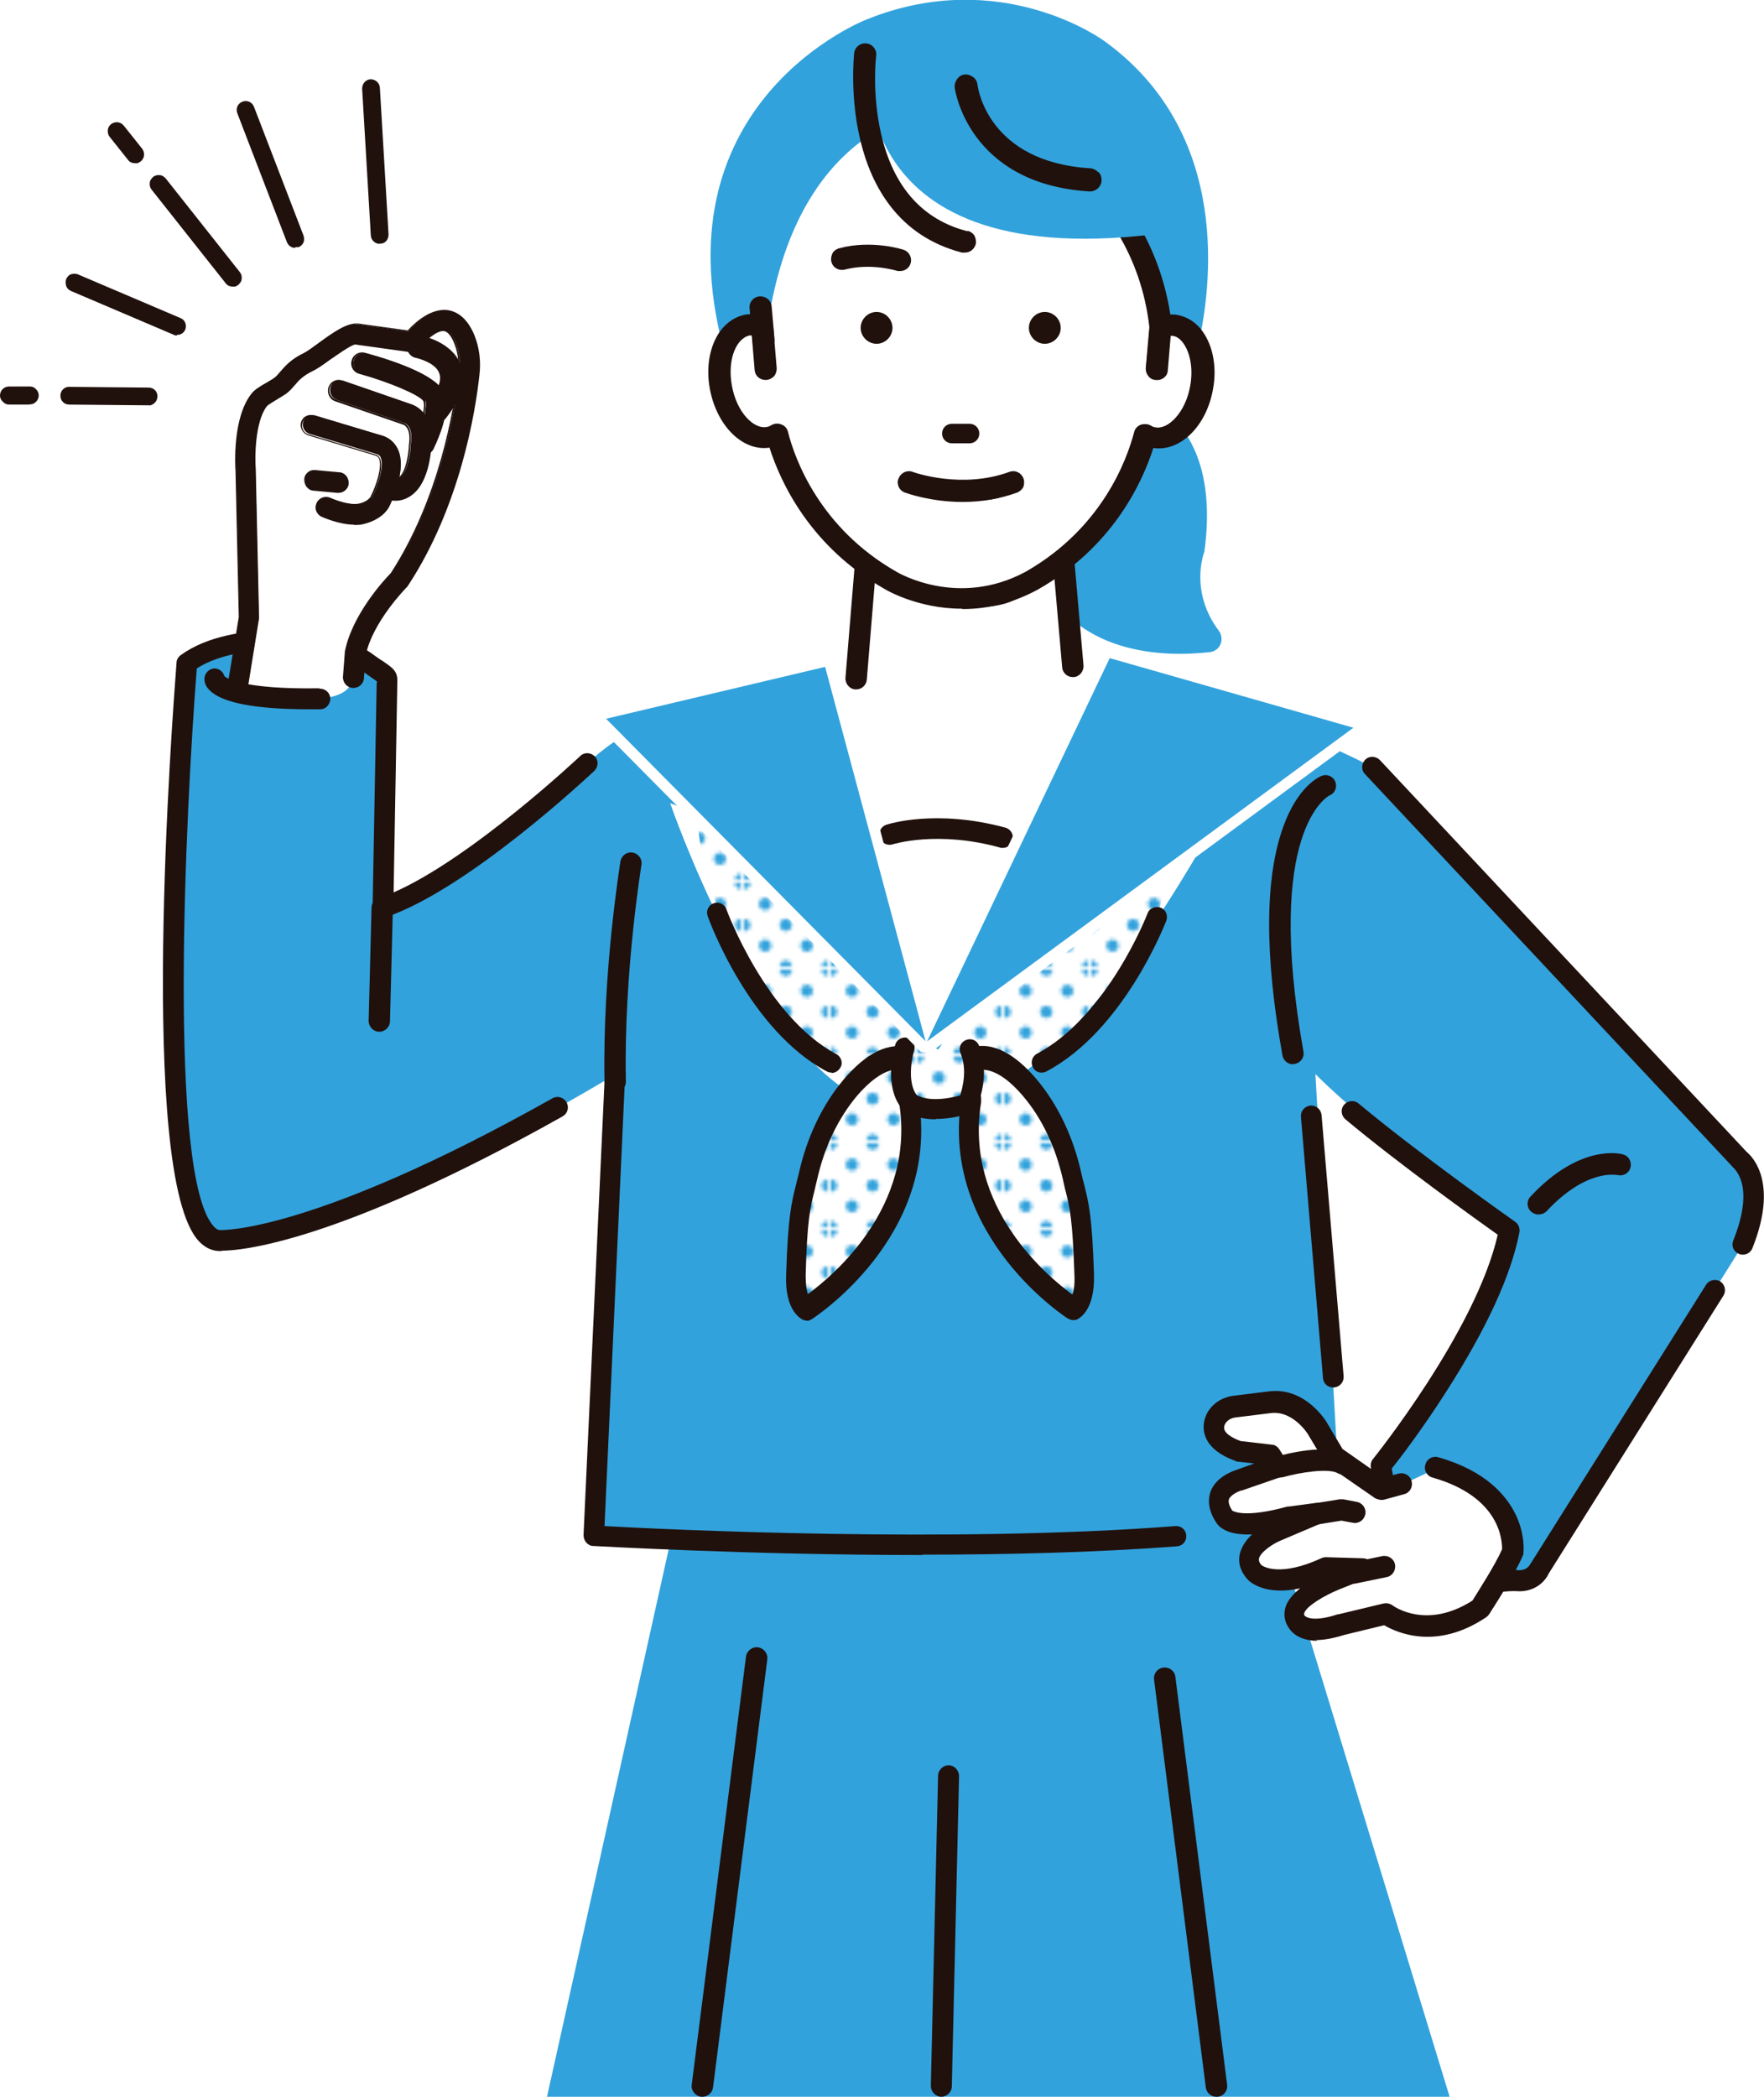 <?xml version="1.0" encoding="UTF-8"?>
<svg id="line" xmlns="http://www.w3.org/2000/svg" version="1.1" xmlns:xlink="http://www.w3.org/1999/xlink" viewBox="0 0 487.6 579.4">
  <!-- Generator: Adobe Illustrator 29.1.0, SVG Export Plug-In . SVG Version: 2.1.0 Build 142)  -->
  <defs>
    <style>
      .st0 {
        fill: #231815;
      }

      .st1 {
        stroke: #fff;
        stroke-miterlimit: 10;
        stroke-width: 3px;
      }

      .st1, .st2 {
        fill: #32a2dc;
      }

      .st3 {
        fill: #fde002;
      }

      .st4 {
        fill: #fff;
      }

      .st5 {
        fill: none;
      }

      .st6 {
        fill: #20110d;
      }

      .st7 {
        fill: url(#_新規パターンスウォッチ_65);
      }
    </style>
    <pattern id="_新規パターンスウォッチ_65" data-name="新規パターンスウォッチ 65" x="0" y="0" width="23.1" height="23.1" patternTransform="translate(-154.3 652)" patternUnits="userSpaceOnUse" viewBox="0 0 23.1 23.1">
      <g>
        <rect class="st5" y="0" width="23.1" height="23.1"/>
        <path class="st2" d="M23.1,24.8c1,0,1.7-.8,1.7-1.7s-.8-1.7-1.7-1.7-1.7.8-1.7,1.7.8,1.7,1.7,1.7Z"/>
        <path class="st2" d="M11.5,24.8c1,0,1.7-.8,1.7-1.7s-.8-1.7-1.7-1.7-1.7.8-1.7,1.7.8,1.7,1.7,1.7Z"/>
        <path class="st2" d="M0,24.8c1,0,1.7-.8,1.7-1.7s-.8-1.7-1.7-1.7-1.7.8-1.7,1.7.8,1.7,1.7,1.7Z"/>
        <path class="st2" d="M23.1,13.3c1,0,1.7-.8,1.7-1.7s-.8-1.7-1.7-1.7-1.7.8-1.7,1.7.8,1.7,1.7,1.7Z"/>
        <path class="st2" d="M11.5,13.3c1,0,1.7-.8,1.7-1.7s-.8-1.7-1.7-1.7-1.7.8-1.7,1.7.8,1.7,1.7,1.7Z"/>
        <path class="st2" d="M0,13.3c1,0,1.7-.8,1.7-1.7s-.8-1.7-1.7-1.7-1.7.8-1.7,1.7.8,1.7,1.7,1.7Z"/>
        <path class="st2" d="M23.1,1.7c1,0,1.7-.8,1.7-1.7s-.8-1.7-1.7-1.7-1.7.8-1.7,1.7.8,1.7,1.7,1.7Z"/>
        <path class="st2" d="M11.5,1.7c1,0,1.7-.8,1.7-1.7s-.8-1.7-1.7-1.7-1.7.8-1.7,1.7.8,1.7,1.7,1.7Z"/>
        <path class="st2" d="M0,1.7c1,0,1.7-.8,1.7-1.7S1-1.7,0-1.7-1.7-1-1.7,0-1,1.7,0,1.7Z"/>
        <path class="st2" d="M-11.5,1.7c1,0,1.7-.8,1.7-1.7s-.8-1.7-1.7-1.7-1.7.8-1.7,1.7.8,1.7,1.7,1.7Z"/>
        <path class="st2" d="M-11.5,0"/>
        <path class="st2" d="M5.8,19c1,0,1.7-.8,1.7-1.7s-.8-1.7-1.7-1.7-1.7.8-1.7,1.7.8,1.7,1.7,1.7Z"/>
        <path class="st2" d="M17.3,19c1,0,1.7-.8,1.7-1.7s-.8-1.7-1.7-1.7-1.7.8-1.7,1.7.8,1.7,1.7,1.7Z"/>
        <circle class="st2" cx="5.8" cy="5.8" r="1.7"/>
        <path class="st2" d="M17.3,7.5c1,0,1.7-.8,1.7-1.7s-.8-1.7-1.7-1.7-1.7.8-1.7,1.7.8,1.7,1.7,1.7Z"/>
        <circle class="st2" cx="-5.8" cy="5.8" r="1.7" transform="translate(-.2 -.2) rotate(-2.2)"/>
        <path class="st2" d="M-5.8,5.8"/>
      </g>
    </pattern>
  </defs>
  <g>
    <polygon class="st4" points="219.7 185 213.6 187.6 224.8 184.9 219.7 185"/>
    <polygon class="st4" points="305.4 184.5 296.5 184.1 228.3 184.9 256 288 305.4 184.5"/>
    <path class="st2" d="M480.9,320.5l-93.7-103.4c-2.3-2.5-10.1-6.5-19.9-10.9l-111.3,81.9-83.8-84.6c-4.3,2.3-10.1,7.6-10.1,7.6,0,0-34,32.1-56.4,39.8l1.1-60.8c.2-3.8,1.1-2.3-6-7.3-8.6-6.2-35.8-9.1-49.2.6,0,0-12.8,159.6,9.1,159.6,0,0,28.7,2,109.4-46.1l-.2,2.2-5.8,125.4s107.8,6.6,177.6-1.3l28.5-11.1-6.6-115.3c17.1,17.1,53.5,43.4,53.5,43.4-5.4,27.9-35.5,65-35.5,65,6.2,41.8,28.2,31,38,31.7,2.4.2,4.7-1.2,5.8-3.4l56.3-89.4c7.2-18-.9-23.4-.9-23.4Z"/>
    <polygon class="st2" points="228.1 184.1 224.8 184.9 228.3 184.9 228.1 184.1"/>
  </g>
  <g>
    <path class="st2" d="M317.1,117.3c.8.5,1.6.8,2.5.9,2,.3,4-.3,5.8-1.5,5.7,6.6,10,17.6,7.5,35.8,0,0-4.3,10.7,4,21.8,1.7,2.3.4,5.6-2.5,5.9-12.4,1.4-38.1,1.2-48-23,21.7-12.7,28.6-32.3,30.6-40Z"/>
    <polygon class="st2" points="337.6 372.8 191.4 398.6 151.2 579.4 400.7 579.4 337.6 372.8"/>
    <path class="st6" d="M336.2,579.4c-1.5,0-2.7-1.1-2.9-2.6l-14.3-112.7c-.2-1.6.9-3.1,2.6-3.3,1.6-.2,3.1.9,3.3,2.6l14.3,112.7c.2,1.6-.9,3.1-2.6,3.3-.1,0-.3,0-.4,0Z"/>
    <path class="st6" d="M194.2,579.4c-.1,0-.2,0-.4,0-1.6-.2-2.8-1.7-2.6-3.3l15-118.3c.2-1.6,1.7-2.8,3.3-2.6,1.6.2,2.8,1.7,2.6,3.3l-15,118.3c-.2,1.5-1.5,2.6-2.9,2.6Z"/>
    <path class="st6" d="M260.2,579.4h0c-1.6,0-2.9-1.4-2.9-3l2-85.7c0-1.6,1.4-2.9,2.9-2.9h0c1.6,0,2.9,1.4,2.9,3l-2,85.7c0,1.6-1.4,2.9-2.9,2.9Z"/>
    <path class="st6" d="M255,429.7c-48.3,0-90.4-2.5-91-2.5-1.5,0-2.7-1.4-2.7-3l5.8-125.4.2-2.2c.1-1.6,1.5-2.7,3-2.6,1.6.1,2.7,1.5,2.6,3l-.2,2.2-5.6,122.5c15.9.9,96.4,4.8,157.8,0,1.6-.1,2.9,1,3,2.6.1,1.6-1,2.9-2.6,3-22.3,1.7-47.1,2.3-70.4,2.3Z"/>
    <path class="st6" d="M61.3,345.7c-.3,0-.5,0-.6,0-1.5,0-3.7-.5-5.8-2.8-16.9-18.3-7.2-145.4-6.1-159.8,0-.8.5-1.6,1.2-2.1,14.2-10.3,42.8-7.6,52.5-.6,1.3.9,2.3,1.7,3.2,2.2,3.2,2.2,4.4,3,4.1,6.5,0,.3,0,.6,0,1l-1,56.5c21.5-9.4,51.3-37.4,51.6-37.7,1.1-1.1,2.9-1,4,.1,1.1,1.1,1,2.9-.1,4-1.4,1.3-34.7,32.6-57.5,40.4-.9.3-1.8.2-2.6-.4-.7-.5-1.2-1.4-1.2-2.3l1.1-60.8s0,0,0-.1c0-.5,0-.9.1-1.3,0,0,0-.1,0-.2-.4-.3-1-.7-1.7-1.2-.8-.6-1.9-1.3-3.2-2.3-7.2-5.2-32-8.3-44.9-.1-3.1,39.5-8.1,140.4,4.7,154.2.8.9,1.4,1,1.7,1s.1,0,.2,0c.2,0,25.3.9,91.7-36.4,1.4-.8,3.1-.3,3.9,1.1.8,1.4.3,3.1-1.1,3.9-62.9,35.3-89.4,37.1-94.1,37.1Z"/>
    <path class="st6" d="M481.8,346.7c-.4,0-.7,0-1.1-.2-1.5-.6-2.2-2.2-1.6-3.7,3.3-8.2,3.1-13.3,2.3-16.1-.8-2.8-2.2-3.9-2.2-4-.2-.1-.3-.2-.4-.4l-101.5-108.4c-1.1-1.1-1-2.9.1-4,1.1-1.1,2.9-1,4,.1l101.4,108.3c1.7,1.4,8.8,8.6,1.6,26.6-.4,1.1-1.5,1.8-2.6,1.8Z"/>
    <path class="st6" d="M407.2,440.3c-10.7,0-23.8-4.5-28.3-34.9-.1-.8.1-1.6.6-2.2.3-.4,28.4-35.3,34.5-62-5.9-4.2-27.4-19.6-42.1-31.9-1.2-1-1.4-2.8-.4-4,1-1.2,2.8-1.4,4-.4,16.9,14.1,43,32.5,43.3,32.7.9.6,1.4,1.8,1.2,2.9-2.3,11.9-9.1,26.7-20.2,44-6.7,10.5-12.9,18.6-15.1,21.3,4.9,30.9,18.2,29.5,28.9,28.4,2.3-.2,4.5-.5,6.4-.3,1.3,0,2.4-.6,3-1.7,0-.1.1-.2.2-.3l48.4-76.9c.8-1.3,2.6-1.7,3.9-.9,1.3.8,1.7,2.6.9,3.9l-48.3,76.8c-1.5,3.2-4.9,5.1-8.5,4.9-1.4-.1-3.3,0-5.4.3-2.1.2-4.5.5-6.9.5Z"/>
    <path class="st6" d="M368.5,383.4c-1.5,0-2.7-1.1-2.8-2.6l-6.1-72.2c-.1-1.6,1-2.9,2.6-3.1,1.6-.1,2.9,1,3.1,2.6l6.1,72.2c.1,1.6-1,2.9-2.6,3.1,0,0-.2,0-.2,0Z"/>
    <polygon class="st4" points="291 123.4 239.3 120 238.8 126.2 236.6 187.5 247.5 189.9 267.1 205 296.5 184.1 291 123.4"/>
    <path class="st6" d="M357.4,294.1c-1.4,0-2.6-1-2.9-2.4-5-27.8-4.9-49.1.2-63.2,4-11.2,9.9-13.8,10.6-14.1,1.5-.6,3.2.1,3.8,1.6.6,1.5-.1,3.2-1.6,3.8-.4.2-18.1,9.6-7.2,70.8.3,1.6-.8,3.1-2.4,3.4-.2,0-.3,0-.5,0Z"/>
    <path class="st6" d="M425.2,335.6c-.7,0-1.4-.3-2-.8-1.2-1.1-1.3-3-.1-4.2,13.7-14.7,25-11.8,25.5-11.6,1.6.4,2.5,2,2.1,3.6-.4,1.6-2,2.5-3.6,2.1-.4,0-8.6-1.8-19.6,10-.6.6-1.4.9-2.2.9Z"/>
    <g>
      <g>
        <path class="st4" d="M397.3,405.7l-9.7,4.5-5.5,1.5-13-9-4.5-7.5s-5-8.7-13.5-7.5l-9.7,1.2c-2.6.3-4.9,2.1-5.5,4.7-.6,2.4.4,5.4,6.7,7.7l9,1,2,3.2-11,3.8s-9,2.5-4,10c0,0,2.3,4.5,18.5,0l7.5-1-11.3,4.8s-12.2,5.2-6.2,11.7c0,0,5.3,5.3,19.8-1.3l10.2.3-7.5,3s-14.8,5.8-11,11.5c0,0,2,4.5,12.5,1l12.5-3s11,8.5,26-1.5c0,0,7-10.7,9-15.7,0,0,2-16.7-21.3-23.3Z"/>
        <path class="st6" d="M364.2,453.4c-5.4,0-7.5-2.7-8.1-3.8-1.1-1.7-1.3-3.5-.8-5.4.6-2,2.2-3.8,4.1-5.3-9.6,2.1-13.8-1.7-14.4-2.3,0,0,0,0,0,0-2.6-2.8-2.7-5.4-2.3-7.2.5-2.1,1.8-3.9,3.4-5.4-6.8.3-9.2-2-10-3.4-2.4-3.7-2.1-6.6-1.5-8.4,1.5-4.1,6.2-5.7,7.1-6l5-1.8-4.5-.5c-.2,0-.5,0-.7-.2-8.9-3.2-9.2-8.4-8.6-11.1.8-3.7,4.1-6.4,8-6.9l9.7-1.2c10.3-1.4,16.2,8.5,16.4,9l4.1,6.9,11.3,7.9,4.2-1.1c1.6-.4,3.2.5,3.6,2.1.4,1.6-.5,3.2-2.1,3.6l-5.5,1.5c-.8.2-1.7,0-2.5-.4l-13-9c-.3-.2-.6-.5-.9-.9l-4.5-7.5c0-.1-4.2-7-10.6-6.1l-9.7,1.2c-1.5.2-2.7,1.2-3,2.4-.4,1.8,2.1,3.2,4.5,4.1l8.6,1c.9,0,1.7.6,2.2,1.4l2,3.2c.5.8.6,1.7.3,2.5-.3.8-1,1.5-1.8,1.8l-11,3.8c0,0-.1,0-.2,0-.9.3-2.8,1.2-3.3,2.4-.3.9.3,2.2.9,3.1.4.3,3.7,2.1,15.3-1.1.1,0,.3,0,.4,0l7.5-1c1.5-.2,2.8.7,3.2,2.1.4,1.4-.3,2.9-1.7,3.5l-11.3,4.8c-2.2.9-5.6,3.2-6,5,0,.2-.2.8.7,1.8.5.4,5.2,3.3,16.5-1.9.4-.2.9-.3,1.3-.3l10.2.3c1.4,0,2.6,1.1,2.8,2.4.2,1.4-.5,2.7-1.8,3.2l-7.5,3c-4.2,1.7-9.2,4.7-9.7,6.6,0,.1,0,.2,0,.5,0,0,.1.2.2.2.5.6,3,1.6,9-.4,0,0,.2,0,.2,0l12.5-3c.9-.2,1.8,0,2.5.5.4.3,9.4,6.8,22.1-1.3,1.3-2.1,6.4-10,8.2-14.2,0-2.2-.3-14.4-19.2-19.8-1.6-.4-2.5-2.1-2-3.6.4-1.6,2.1-2.5,3.6-2,13.1,3.7,18.8,10.6,21.3,15.7,2.8,5.7,2.2,10.6,2.2,10.8,0,.3,0,.5-.2.7-2.1,5.2-9,15.7-9.3,16.2-.2.3-.5.6-.8.8-13.7,9.2-24.6,4.3-28.2,2.2l-11.1,2.7c-3.2,1-5.7,1.4-7.8,1.4ZM361.4,447s0,0,0,0c0,0,0,0,0,0ZM361.4,447s0,0,0,0c0,0,0,0,0,0ZM361.4,446.9s0,0,0,0c0,0,0,0,0,0ZM361.4,446.9s0,0,0,0t0,0ZM341.3,417.8s0,0,0,0c0,0,0,0,0,0ZM341.3,417.8s0,0,0,0t0,0ZM341.3,417.8s0,0,0,0t0,0ZM341.3,417.8s0,0,0,0c0,0,0,0,0,0ZM341.3,417.8s0,0,0,0t0,0Z"/>
      </g>
      <path class="st6" d="M353.7,408.3c-1.3,0-2.5-.8-2.8-2.1-.5-1.6.4-3.2,2-3.7,2.3-.7,14.2-3.8,19.8-.5,1.4.8,1.9,2.6,1.1,4-.8,1.4-2.6,1.9-4,1.1-2.6-1.5-10.6-.2-15.2,1.1-.3,0-.6.1-.8.1Z"/>
      <path class="st6" d="M360.2,421.9c-1.4,0-2.7-1-2.9-2.5-.3-1.6.8-3.1,2.5-3.4l10.5-1.7c.3,0,.7,0,1,0l3.7.7c1.6.3,2.7,1.8,2.4,3.4-.3,1.6-1.8,2.7-3.4,2.4l-3.2-.6-10,1.6c-.2,0-.3,0-.5,0Z"/>
      <path class="st6" d="M374,437.6c-1.4,0-2.6-1-2.9-2.3-.3-1.6.7-3.2,2.3-3.5l8.7-1.8c1.6-.3,3.2.7,3.5,2.3.3,1.6-.7,3.2-2.3,3.5l-8.7,1.8c-.2,0-.4,0-.6,0Z"/>
    </g>
    <path class="st4" d="M125.9,98.3c-4.5-11.5-13.6.4-13.6.4l-14.2-2c-3.1-.1-9.6,5.9-12.4,7.2-4.7,2.2-5.1,4.6-7.4,6.2-1.2.9-4.3,2.3-5.2,3.5-4.4,5.6-3.5,18.2-3.5,18.2l.9,37.7-3.4,20.9.4.3,7.7,1.9c23.4,3,22-5,22-5h0c-1-.8,1.8-3.8.3-4.2l.3-4.4c1.7-9.5,11.3-19.1,11.3-19.1,13.1-20,16.9-43.9,17.9-52.8.3-3,0-6.1-1.1-8.9Z"/>
    <g>
      <path class="st6" d="M131,93c-1.6-4.2-4.1-6.5-7.2-7-4.7-.7-9.1,3.4-11,5.6l-13.8-2c0,0-.2,0-.3,0-2.8-.1-6.2,2.2-10.7,5.4-1.5,1.1-3.1,2.2-3.9,2.6-3.7,1.8-5.3,3.7-6.6,5.2-.6.7-1.1,1.3-1.7,1.7-.3.2-1,.6-1.6,1-2.1,1.2-3.6,2.1-4.5,3.2-5.2,6.6-4.4,19.5-4.3,21.4l.9,40.2-3.2,19.5c-.2,1.5.8,2.8,2.2,3.1.1,0,.3,0,.4,0,1.3,0,2.4-.9,2.6-2.3l3.2-19.8c0-.2,0-.3,0-.5l-.9-40.5s0,0,0-.1c-.3-3.5-.2-13.4,3.2-17.7.4-.4,2.1-1.4,3-1.9.8-.5,1.5-.9,2.1-1.3,1.2-.8,1.9-1.7,2.7-2.6,1.1-1.3,2.2-2.5,4.8-3.8,1.3-.6,2.9-1.8,4.7-3.1,1.9-1.4,5.9-4.3,7.2-4.4l15.1,2.1c1,.1,1.9-.3,2.5-1,1.6-2.1,5-5.1,7.1-4.8,1.4.2,2.4,2.1,3,3.6,1,2.5,1.3,5.4,1,8.3-1.1,9.7-5.1,34.5-18.7,55.4-1.5,1.6-10.8,11.5-12.7,21.7,0,0,0,.2,0,.3l-.5,6.5c-.1,1.5,1,2.8,2.5,2.9,1.5,0,2.8-1,2.9-2.5l.5-6.4c1.8-9.2,11.3-18.8,11.3-18.9.1-.1.2-.3.3-.4,14.3-21.9,18.5-47.8,19.6-57.9.4-3.8,0-7.5-1.3-10.8Z"/>
      <path class="st6" d="M65.7,193.3c-.2,0-.3,0-.5,0-1.6-.3-2.7-1.8-2.4-3.3l3.2-19.5-.9-40.2c-.1-1.5-.9-14.8,4.4-21.5.9-1.2,2.5-2.1,4.6-3.3.6-.4,1.3-.7,1.6-1,.6-.4,1.1-1,1.7-1.7,1.3-1.5,2.9-3.5,6.7-5.3.8-.4,2.3-1.5,3.8-2.6,4.5-3.3,7.9-5.6,10.8-5.5,0,0,.2,0,.3,0l13.7,1.9c2.2-2.4,6.5-6.2,11.1-5.6,3.2.5,5.7,2.9,7.4,7.1,1.3,3.3,1.8,7.1,1.3,11-1.1,10.1-5.3,36.1-19.7,58-.1.2-.2.3-.4.5,0,0-9.5,9.6-11.3,18.8l-.5,6.3c-.1,1.6-1.5,2.8-3.1,2.7-1.6-.1-2.8-1.5-2.7-3.1l.5-6.5c0-.1,0-.2,0-.3,1.9-10.2,10.9-20,12.7-21.8,13.5-20.8,17.5-45.5,18.6-55.2.3-2.9,0-5.7-1-8.2-.8-2.1-1.8-3.3-2.8-3.5-1.9-.3-5.2,2.5-6.8,4.7-.6.8-1.7,1.2-2.7,1.1l-15.1-2.1c-1.2.1-5.3,3.1-7.1,4.3-1.9,1.4-3.5,2.5-4.8,3.1-2.6,1.3-3.7,2.5-4.8,3.8-.8.9-1.5,1.8-2.7,2.6-.6.4-1.3.8-2.1,1.3-.8.5-2.5,1.5-2.9,1.9-3.3,4.2-3.4,14.1-3.1,17.5,0,0,0,.1,0,.2l.9,40.5c0,.2,0,.4,0,.5l-3.2,19.8c-.2,1.4-1.4,2.4-2.9,2.4ZM98.4,89.9c-2.7,0-6,2.2-10.3,5.4-1.5,1.1-3.1,2.2-3.9,2.6-3.7,1.8-5.3,3.6-6.6,5.1-.6.7-1.1,1.3-1.7,1.8-.3.2-1,.6-1.7,1-2,1.2-3.6,2.1-4.4,3.2-5.2,6.6-4.4,19.7-4.3,21.2l.9,40.2-3.2,19.6c-.2,1.3.7,2.6,2,2.8,1.4.2,2.6-.7,2.8-2l3.2-19.8c0-.1,0-.3,0-.5l-.9-40.5s0,0,0-.1c-.3-3.5-.2-13.5,3.2-17.9.4-.4,1.8-1.3,3-2,.8-.5,1.5-.9,2.1-1.3,1.1-.8,1.9-1.7,2.6-2.6,1.1-1.3,2.2-2.6,4.9-3.9,1.2-.6,2.8-1.8,4.7-3.1,3.1-2.2,6.1-4.3,7.3-4.4l15.2,2.1c.9.1,1.7-.2,2.3-.9,1.7-2.2,5.1-5.2,7.3-4.9,1.5.2,2.5,2.2,3.1,3.8,1,2.5,1.3,5.5,1,8.4-1.1,9.7-5.1,34.5-18.7,55.5-1.8,1.9-10.8,11.5-12.6,21.6,0,0,0,.2,0,.3l-.5,6.5c0,1.3.9,2.5,2.3,2.6,1.4,0,2.5-.9,2.6-2.3l.5-6.4c1.8-9.4,11.3-19,11.4-19.1.1-.1.2-.2.3-.4,14.3-21.9,18.5-47.7,19.6-57.8.4-3.7,0-7.5-1.3-10.7h0c-1.6-4.1-4-6.4-7-6.9-4.5-.6-8.7,3.2-10.8,5.5,0,0-.1,0-.2,0l-13.8-2c0,0-.2,0-.2,0,0,0-.1,0-.2,0Z"/>
    </g>
    <g>
      <g>
        <path class="st6" d="M93.6,136c1.4,0,2.5-1,2.7-2.4.1-1.5-.9-2.8-2.4-2.9l-6.5-.6c-1.5-.1-2.8.9-2.9,2.4-.1,1.5.9,2.8,2.4,2.9l6.5.6c0,0,.2,0,.3,0Z"/>
        <path class="st6" d="M93.6,136.2c0,0-.2,0-.3,0l-6.5-.6c-.8,0-1.5-.4-2-1-.5-.6-.7-1.4-.7-2.1,0-.8.4-1.5,1-2,.6-.5,1.4-.7,2.1-.6l6.5.6c.8,0,1.5.4,2,1,.5.6.7,1.4.7,2.1-.1,1.5-1.4,2.6-2.9,2.6ZM87.1,130.2c-.6,0-1.1.2-1.6.6-.5.4-.8,1-.9,1.7,0,.7.1,1.3.6,1.8.4.5,1,.8,1.7.9l6.5.6c1.4.1,2.5-.9,2.7-2.2,0-.7-.1-1.3-.6-1.8-.4-.5-1-.8-1.7-.9l-6.5-.6c0,0-.2,0-.2,0Z"/>
      </g>
      <g>
        <path class="st6" d="M122.9,108.9c-1.5-4.8-12.6-8.8-21.7-11.3-1.5-.4-3,.5-3.4,2-.4,1.5.5,3,2,3.4,8.4,2.3,16.7,5.8,17.8,7.6,0,0,0,0,0,0,0,.1,0,.2.1.3,0,.3.2,1.5-.3,3.6-1.4-2-3.2-2.6-3.7-2.8l-18.8-6.5c-.7-.2-1.5-.2-2.1.1-.7.3-1.2.9-1.4,1.6-.5,1.5.3,3.1,1.7,3.6l18.9,6.5s0,0,0,0c0,0,0,0,0,0,.4.2,2.3,1.2,1.5,6,0,.1,0,.2,0,.3,0,2.1-.9,7-2.8,8.6-.1.1-.3.2-.4.3.6-2.5.8-5.3-.1-7.6-.8-2-2.3-3.5-4.4-4.2,0,0,0,0-.1,0l-18.6-5.6c-1.4-.4-2.9.4-3.3,1.8-.4,1.4.4,2.9,1.8,3.3l18.6,5.6c.6.2.9.5,1.1,1.1.9,2.4-.9,7.7-2.4,10.7-.7,1.3-2.9,1.9-3.6,2-2.6.4-6.5-1-7.8-1.6-1.3-.6-2.9,0-3.6,1.3-.6,1.3,0,2.9,1.3,3.6.5.3,4.9,2.2,9.1,2.2s1.2,0,1.8-.1c.5,0,5.4-.8,7.5-4.7.1-.2.5-1,.9-2,0,0,0,0,.1,0,.4,0,.7,0,1.1,0,1.7,0,3.3-.6,4.7-1.7,3.4-2.9,4.4-8.7,4.7-11.4.3-.3.7-.6.8-1,4.4-9.3,3.6-13.7,3.1-15.1Z"/>
        <path class="st6" d="M98.1,145c-4.3,0-8.7-2-9.2-2.2-.7-.3-1.2-.9-1.5-1.6-.3-.7-.2-1.5.1-2.2.7-1.5,2.4-2.1,3.9-1.4,1.3.6,5.1,2,7.6,1.6.7-.1,2.7-.7,3.4-1.9,1.5-2.9,3.3-8.2,2.4-10.5-.2-.5-.5-.7-1-.9l-18.6-5.6c-1.5-.5-2.4-2.1-2-3.6.2-.7.7-1.4,1.4-1.7.7-.4,1.5-.4,2.2-.2l18.8,5.6c2.2.7,3.7,2.2,4.5,4.3.7,1.9.8,4.3.3,7.1,1.8-1.6,2.5-6.3,2.6-8.4,0-.1,0-.2,0-.3.7-4.5-1-5.5-1.4-5.7,0,0,0,0,0,0l-18.9-6.5c-1.6-.5-2.4-2.3-1.9-3.9.3-.8.8-1.4,1.5-1.7.7-.4,1.6-.4,2.3-.1l18.8,6.5c.5.1,2.1.7,3.5,2.5.4-1.7.3-2.7.2-3,0-.2-.1-.3-.1-.4h0c-1.2-1.7-9.4-5.2-17.7-7.5-1.6-.4-2.6-2.1-2.1-3.7.4-1.6,2.1-2.6,3.7-2.1,9.1,2.5,20.3,6.6,21.9,11.5.6,1.5,1.4,5.8-3.1,15.2-.2.4-.5.7-.8,1-.3,2.5-1.3,8.5-4.8,11.4-1.7,1.4-3.7,2-5.9,1.7-.4.9-.7,1.6-.9,1.8-2.2,4-7.1,4.8-7.7,4.9-.6,0-1.2.1-1.8.1ZM90.2,137.7c-.9,0-1.8.5-2.2,1.4-.3.6-.3,1.3,0,1.9.2.6.7,1.1,1.3,1.4.5.2,4.8,2.2,9,2.2s1.2,0,1.7-.1c.5,0,5.2-.8,7.4-4.6.1-.2.5-.9.9-2,0,0,.1-.2.2-.1,0,0,0,0,0,0,.4,0,.7,0,1.1,0,1.7,0,3.2-.6,4.5-1.7,3.4-2.9,4.4-8.8,4.6-11.2,0,0,0-.1,0-.2.4-.3.6-.6.8-.9,4.4-9.3,3.6-13.5,3.1-14.9,0,0,0,0,0,0-1.5-4.7-12.5-8.7-21.6-11.2-1.4-.4-2.8.4-3.2,1.8-.4,1.4.4,2.8,1.8,3.2,8.6,2.4,16.8,5.9,18,7.7,0,0,0,0,0,0h0c0,.2,0,.2,0,.4,0,0,0,0,0,0,0,.4.2,1.5-.3,3.7,0,0,0,.2-.2.2,0,0-.2,0-.2,0-1.4-1.9-3.1-2.5-3.6-2.7l-18.8-6.5c-.7-.2-1.3-.2-2,.1-.6.3-1.1.8-1.3,1.5-.5,1.3.3,2.8,1.6,3.3l18.9,6.5c0,0,0,0,0,0,.5.2,2.5,1.3,1.7,6.2,0,0,0,.2,0,.3,0,2.2-.9,7.2-2.9,8.8-.1.1-.3.2-.5.3,0,0-.2,0-.2,0,0,0,0-.1,0-.2.7-3,.6-5.5-.1-7.4-.8-1.9-2.2-3.3-4.3-4.1h-.1s-18.6-5.6-18.6-5.6c-.6-.2-1.3-.1-1.9.2-.6.3-1,.8-1.2,1.5-.4,1.3.3,2.7,1.6,3.1l18.6,5.6c.7.2,1,.6,1.3,1.2,1,2.5-.8,7.8-2.4,10.9-.8,1.4-3,2-3.7,2.1-2.7.4-6.6-1.1-7.9-1.7-.3-.2-.7-.2-1-.2Z"/>
      </g>
    </g>
    <path class="st6" d="M88.2,190.2s0,0,0,0c-20.9.3-25.5-2.7-26.2-3.4-.3-1.2-1.4-2-2.6-2.1,0,0,0,0,0,0-1.5,0-2.8,1.2-2.9,2.8,0,.5,0,1.9,1.5,3.3,3.4,3.4,12.6,5.2,27.4,5.2s2,0,3.1,0c.8,0,1.5-.3,2-.9.5-.5.8-1.3.8-2,0-1.6-1.3-2.8-2.9-2.8Z"/>
    <g>
      <path class="st6" d="M49.4,92.2c-.4.1-.9,0-1.3-.1l-28.4-12.1c-1-.4-1.5-1.7-1.1-2.7.4-1,1.6-1.5,2.7-1.1l28.4,12.1c1,.4,1.5,1.7,1.1,2.7-.3.6-.8,1-1.4,1.2Z"/>
      <path class="st6" d="M49,92.7c-.3,0-.7,0-1-.2l-28.4-12.1c-.6-.3-1.1-.7-1.3-1.4-.2-.6-.2-1.3,0-1.9.3-.6.7-1.1,1.3-1.3.6-.2,1.3-.2,1.9,0l28.4,12.1c1.3.5,1.8,2,1.3,3.2-.3.7-.9,1.2-1.7,1.4h0c-.2,0-.4,0-.6,0ZM20.6,76.4c-.2,0-.4,0-.6.1-.4.2-.7.5-.9.9-.2.4-.2.8,0,1.3.2.4.5.7.9.9l28.4,12.1c.3.1.7.2,1,0h0c.5-.1.9-.5,1.1-.9.2-.4.2-.8,0-1.3-.2-.4-.5-.7-.9-.9l-28.4-12.1c-.2,0-.4-.1-.6-.1Z"/>
    </g>
    <g>
      <path class="st6" d="M64.8,78.7c-.8.2-1.6,0-2.1-.7l-20.5-25.9c-.7-.9-.6-2.2.3-2.9.9-.7,2.2-.6,2.9.3l20.5,25.9c.7.9.6,2.2-.3,2.9-.2.2-.5.3-.8.4Z"/>
      <path class="st6" d="M64.3,79.2c-.7,0-1.5-.3-1.9-.9l-20.5-25.9c-.4-.5-.6-1.2-.5-1.8,0-.7.4-1.2.9-1.7.5-.4,1.2-.6,1.8-.5.7,0,1.2.4,1.7.9l20.5,25.9c.4.5.6,1.2.5,1.8,0,.7-.4,1.2-.9,1.7-.3.2-.6.4-.9.5h0c-.2,0-.4,0-.6,0ZM64.8,78.7h0,0ZM43.8,49.2c-.4,0-.7.1-1,.4-.3.3-.6.7-.6,1.1,0,.4,0,.9.3,1.2l20.5,25.9c.4.5,1.1.7,1.7.6h0c.2,0,.4-.2.6-.3.3-.3.6-.7.6-1.1,0-.4,0-.9-.3-1.2l-20.5-25.9c-.3-.3-.7-.6-1.1-.6,0,0-.1,0-.2,0Z"/>
    </g>
    <g>
      <path class="st6" d="M37.7,44.6c-.8.2-1.6,0-2.1-.7l-5.1-6.4c-.7-.9-.6-2.2.3-2.9.9-.7,2.2-.6,2.9.3l5.1,6.4c.7.9.6,2.2-.3,2.9-.2.2-.5.3-.8.4Z"/>
      <path class="st6" d="M37.3,45.1c-.7,0-1.5-.3-1.9-.9l-5.1-6.4c-.8-1.1-.7-2.6.4-3.5,1.1-.8,2.6-.7,3.5.4l5.1,6.4c.8,1.1.7,2.6-.4,3.5-.3.2-.6.4-.9.5h0c-.2,0-.4,0-.6,0ZM37.7,44.6h0,0ZM32.2,34.6c-.4,0-.7.1-1,.4-.7.6-.8,1.6-.3,2.3l5.1,6.4c.4.5,1.1.7,1.7.6h0c.2,0,.4-.2.6-.3.7-.6.8-1.6.3-2.3l-5.1-6.4c-.3-.4-.8-.6-1.3-.6Z"/>
    </g>
    <g>
      <path class="st6" d="M82,68.1c-1,.2-2-.3-2.4-1.3l-13.7-35.6c-.4-1.1.1-2.2,1.2-2.7,1.1-.4,2.2.1,2.7,1.2l13.7,35.6c.4,1.1-.1,2.2-1.2,2.7,0,0-.2,0-.2,0Z"/>
      <path class="st6" d="M81.6,68.5c-1,0-1.9-.6-2.3-1.6l-13.7-35.6c-.5-1.3.1-2.7,1.4-3.2,1.3-.5,2.7.1,3.2,1.4l13.7,35.6c.2.6.2,1.3,0,1.9-.3.6-.8,1.1-1.4,1.3,0,0-.2,0-.3,0-.2,0-.4,0-.6,0ZM67.8,28.8c-.2,0-.4,0-.6.1-.8.3-1.3,1.3-.9,2.1l13.7,35.6c.3.8,1.1,1.2,1.9,1,0,0,0,0,0,0,0,0,.1,0,.2,0,.8-.3,1.3-1.3.9-2.1l-13.7-35.6c-.2-.6-.9-1-1.5-1Z"/>
    </g>
    <g>
      <path class="st6" d="M105.5,66.9c-.1,0-.2,0-.4,0-1.1,0-2.1-.8-2.2-1.9l-2.4-40.6c0-1.1.8-2.1,1.9-2.2,1.1,0,2.1.8,2.2,1.9l2.4,40.6c0,1-.6,1.9-1.6,2.1Z"/>
      <path class="st6" d="M105,67.4c-1.3,0-2.4-1-2.5-2.3l-2.4-40.6c0-1.4,1-2.5,2.3-2.6,1.4,0,2.5,1,2.6,2.3l2.4,40.6c0,1.2-.7,2.3-1.9,2.5-.1,0-.3,0-.4,0,0,0,0,0-.1,0ZM102.6,22.7s0,0,0,0c-.9,0-1.6.8-1.5,1.7l2.4,40.6c0,.9.8,1.6,1.7,1.5.1,0,.2,0,.3,0h0c.8-.2,1.3-.9,1.2-1.7l-2.4-40.6c0-.9-.8-1.5-1.6-1.5Z"/>
    </g>
    <g>
      <path class="st6" d="M41.5,111.5c-.2,0-.3,0-.5,0l-21.9-.2c-1.1,0-2-.9-2-2.1,0-1.1.9-2,2.1-2l21.9.2c1.1,0,2,.9,2,2.1,0,1-.7,1.8-1.6,2Z"/>
      <path class="st6" d="M41,112h0l-21.9-.2c-.7,0-1.3-.3-1.7-.7-.5-.5-.7-1.1-.7-1.8,0-1.4,1.2-2.5,2.5-2.4l21.9.2c1.4,0,2.5,1.1,2.4,2.5,0,1.1-.8,2.1-1.9,2.4h0c-.2,0-.4,0-.6,0ZM19.1,107.7c-.9,0-1.6.7-1.6,1.6,0,.4.2.8.5,1.2.3.3.7.5,1.2.5l21.9.2c.1,0,.3,0,.4,0h0c.7-.2,1.2-.8,1.2-1.6,0-.9-.7-1.6-1.6-1.6l-21.9-.2h0Z"/>
    </g>
    <g>
      <path class="st6" d="M8.8,111.3c-.2,0-.3,0-.5,0H2.5c-1.1,0-2-1-2-2.1,0-1.1.9-2,2.1-2h5.8c1.1,0,2,1,2,2.1,0,1-.7,1.8-1.6,2Z"/>
      <path class="st6" d="M8.3,111.8H2.5c-.7,0-1.3-.3-1.7-.8C.3,110.6,0,110,0,109.3c0-1.4,1.1-2.5,2.5-2.5h5.8c.7,0,1.3.3,1.7.8.5.5.7,1.1.7,1.7,0,1.1-.8,2.1-1.9,2.4h0c-.2,0-.4,0-.6,0ZM8.8,111.3h0,0ZM2.5,107.7c-.9,0-1.6.7-1.6,1.6,0,.4.2.8.5,1.2.3.3.7.5,1.2.5h5.8s0,0,0,0c.1,0,.3,0,.4,0h0c.7-.2,1.2-.8,1.2-1.6,0-.4-.2-.8-.5-1.2-.3-.3-.7-.5-1.2-.5H2.5s0,0,0,0Z"/>
    </g>
    <path class="st6" d="M104.8,285.1s0,0,0,0c-1.6,0-2.9-1.4-2.9-3l.8-31.3c0-1.6,1.4-2.9,3-2.9,1.6,0,2.9,1.4,2.9,3l-.8,31.3c0,1.6-1.4,2.9-2.9,2.9Z"/>
    <path class="st6" d="M170,301.9c-1.6,0-2.9-1.3-2.9-2.9-.6-30.9,4.4-60.7,4.4-61,.3-1.6,1.8-2.7,3.4-2.4,1.6.3,2.7,1.8,2.4,3.4,0,.3-4.9,29.6-4.3,59.9,0,1.6-1.3,3-2.9,3h0Z"/>
    <path class="st6" d="M120.8,116.7c-.7,0-1.4-.2-2-.7-1.4-1.1-1.6-3.1-.5-4.5,1.9-2.4,4.1-5.9,3.1-8.4-.9-2.6-5.1-3.9-6.4-4.2-1.7-.3-2.8-2-2.5-3.7.3-1.7,2-2.8,3.7-2.5.9.2,8.8,1.8,11.2,8.2,1.6,4.2.2,9.1-4.1,14.6-.6.8-1.6,1.2-2.5,1.2Z"/>
    <g>
      <path class="st2" d="M206.7,89.7c1.3-.2,2.6,0,3.9.5l2.4-4.9c9.4-51.1,43.5-56.3,52.6-55.4,9.1-.9,50.3,17.2,55,60.3,1.3-.5,2.6-.7,3.9-.5,3,.5,5.3,2.8,6.6,6.2,3.8-16.3,9.5-59.1-25.9-84.6,0,0-28.4-21-65.7-5.9,0,0-57.6,22.2-39.6,90.6,1.3-3.4,3.7-5.9,6.7-6.4Z"/>
      <path class="st0" d="M279.1,130.7c-13.4,4.9-26.9,0-27,0-1.4-.5-2.9.2-3.5,1.6-.5,1.4.2,2.9,1.6,3.5.4.2,7,2.6,15.8,2.6s9.7-.6,14.9-2.6c1.4-.5,2.1-2.1,1.6-3.5-.5-1.4-2.1-2.1-3.5-1.6Z"/>
      <path class="st4" d="M285,160.4c22.3-12.7,29.4-32.7,31.4-40.5.8.5,1.6.8,2.5.9,5.7.9,11.5-5.3,13.1-13.9,1.5-8.6-1.8-16.3-7.5-17.2-1.3-.2-2.6,0-3.9.5h0c-4.7-43.1-45.9-61.2-55-60.3-9.1-.9-43.2,4.3-52.6,55.4l-2.4,4.9c-1.3-.5-2.6-.7-3.9-.5-5.7.9-9,8.6-7.5,17.2,1.5,8.6,7.4,14.8,13.1,13.9.9-.1,1.7-.5,2.5-.9,2,7.8,9.1,27.8,31.4,40.5,0,0,18.3,11.1,38.8,0Z"/>
      <g>
        <path class="st6" d="M324.9,87.2c-.7-.1-1.4-.1-2-.1-3.3-22.4-16.1-37.1-26.4-45.5-11.7-9.5-24.8-14.7-30.9-14.3-3.9-.3-16.4-.7-29,6.4l28.7-1.4c.2,0,.4,0,.5,0,7.6-.7,47.4,16.6,52,57.9l-1,11.4c-.1,1.4,1,2.6,2.5,2.7,0,0,.1,0,.2,0,1.4,0,2.6-1,2.7-2.3l.9-9.9c.3,0,.6,0,.9,0,3.6.6,6.6,6.6,5.3,14.3-1.4,7.7-6.4,12.4-9.9,11.8-.5,0-1-.3-1.5-.6-.7-.4-1.6-.5-2.5-.2-.8.3-1.4,1-1.6,1.8-2,7.6-8.8,26.7-30.2,38.9-18.8,10.1-35.3.5-36.1,0-21.4-12.1-28.2-31.2-30.2-38.9-.2-.8-.8-1.4-1.6-1.8-.3-.1-.7-.2-1-.2-.5,0-1,.1-1.4.4-.5.3-1,.5-1.5.6-3.6.6-8.6-4.2-10-11.8-1.4-7.7,1.7-13.7,5.3-14.3.3,0,.6,0,.9,0l.9,9.9c.1,1.3,1.3,2.3,2.7,2.3s.1,0,.2,0c1.5-.1,2.6-1.3,2.5-2.7l-1-11.6-5.5-2.9c-.5,0-1,0-1.5.1-7.2,1.1-11.5,10-9.7,20.1,1.8,10.1,8.9,17.1,16.2,16,0,0,.1,0,.2,0,2.9,9.5,11,27.4,31.8,39.2.5.3,9.1,5.4,21.1,5.4s13.2-1.3,20.6-5.3c0,0,0,0,0,0,20.8-11.8,28.9-29.8,31.9-39.2,0,0,.1,0,.2,0,7.2,1.1,14.3-5.9,16.2-16,1.8-10.1-2.4-18.9-9.7-20.1Z"/>
        <path class="st6" d="M265.8,168.2c-12.1,0-20.9-5.2-21.2-5.4-20.6-11.7-28.8-29.4-31.9-39.1-7.4,1.1-14.6-6-16.5-16.3-1.1-6.1,0-11.8,2.8-15.8,1.9-2.6,4.4-4.2,7.2-4.7.5,0,1.1-.1,1.6-.1h.2s5.7,3.1,5.7,3.1l1,11.9c0,.7-.2,1.5-.7,2.1-.5.6-1.3,1-2.1,1.1,0,0-.2,0-.3,0-1.6,0-2.9-1.2-3-2.7l-.8-9.6c-.2,0-.4,0-.6,0-1.1.2-2.2,1-3.1,2.2-2,2.8-2.6,7.1-1.8,11.6,1.3,7.5,6.1,12.1,9.5,11.5.4,0,.9-.2,1.4-.5.8-.5,1.9-.6,2.8-.2.9.3,1.6,1.1,1.8,2,1.9,7.6,8.8,26.6,30,38.7.7.4,17.1,10,35.7,0,21.2-12.1,28-31,30-38.6.2-.9.9-1.7,1.8-2,.9-.3,1.9-.3,2.8.2.5.3.9.5,1.4.5,3.4.6,8.2-4.1,9.5-11.5.8-4.5.1-8.8-1.8-11.6-.9-1.3-2-2.1-3.1-2.2-.2,0-.3,0-.5,0l-.8,9.6c-.1,1.6-1.6,2.8-3.3,2.6-.8,0-1.6-.4-2.1-1.1-.5-.6-.7-1.3-.7-2.1l1-11.4c-4.5-40.1-42.6-57.5-51.1-57.5s-.3,0-.5,0c-.2,0-.4,0-.6,0l-20.7-.5h0c12.9-7.2,17.5-5.6,21.1-5.3,6-.4,19,4.5,31.1,14.4,10.2,8.3,23,22.9,26.5,45.4.6,0,1.2,0,1.8.1h0c2.9.5,5.4,2.1,7.2,4.7,2.8,4,3.9,9.8,2.8,15.8-1.8,10.3-9.1,17.4-16.5,16.3-3.1,9.7-11.3,27.4-31.9,39.1-6.6,3.6-13.6,5.4-20.8,5.4ZM213.2,122.9v.3c3.1,9.5,11.1,27.3,31.7,39,.4.2,8.9,5.3,20.9,5.3s13.9-1.8,20.4-5.3c20.7-11.8,28.8-29.5,31.7-39.1v-.3c0,0,.6,0,.6,0,7,1.1,13.9-5.8,15.7-15.7,1.1-5.9,0-11.4-2.6-15.3-1.7-2.4-4.1-4-6.7-4.4-.7,0-1.3-.1-2,0h-.3s0-.3,0-.3c-3.3-22.4-16.1-37-26.3-45.2-11.5-9.4-24.6-14.6-30.6-14.2-3.5-.3-3.5-6.7-15.7-.4l15.4,4.7c.2,0,.4,0,.5,0,7.7-.7,47.7,16.8,52.4,58.2l-1,11.5c0,.5.1,1.1.5,1.5.4.5,1,.8,1.6.8,0,0,.1,0,.2,0,1.2,0,2.2-.9,2.3-2l.9-10.2h.3c.4,0,.7,0,1,0,1.3.2,2.6,1.1,3.6,2.5,2.1,2.9,2.8,7.5,2,12.2-1.4,7.9-6.6,12.7-10.4,12.2-.5,0-1.1-.3-1.6-.6-.6-.4-1.4-.4-2.1-.2-.7.3-1.2.8-1.4,1.5-2,7.7-8.9,26.9-30.3,39.1-19,10.2-35.7.4-36.4,0-21.5-12.2-28.4-31.4-30.4-39.1-.2-.7-.7-1.2-1.4-1.5-.7-.3-1.5-.2-2.1.2-.5.3-1.1.5-1.6.6-3.8.6-9-4.3-10.4-12.1-.8-4.7-.1-9.2,2-12.2,1-1.4,2.3-2.3,3.6-2.5.3,0,.7,0,1,0h.3s.9,10.2.9,10.2c.1,1.2,1.2,2.1,2.5,2,.7,0,1.2-.3,1.6-.8.4-.4.5-1,.5-1.5l-1-11.4-5.3-2.8c-.5,0-.9,0-1.4.1-2.7.4-5,1.9-6.7,4.4-2.7,3.8-3.7,9.4-2.6,15.3,1.8,9.9,8.7,16.8,15.7,15.7h.5Z"/>
      </g>
      <path class="st2" d="M282.8,8.5l-42.6,7.6s-8.2,60.9,83,48.1c0,0-6.4-54.4-40.4-55.7Z"/>
      <path class="st6" d="M288.8,86.2c-2.4,0-4.4,2-4.4,4.4s2,4.4,4.4,4.4,4.4-2,4.4-4.4-2-4.4-4.4-4.4Z"/>
      <path class="st6" d="M242.3,86.2c-2.4,0-4.4,2-4.4,4.4s2,4.4,4.4,4.4,4.4-2,4.4-4.4-2-4.4-4.4-4.4Z"/>
      <g>
        <path class="st6" d="M251.3,72.6c.5-1.4-.3-2.9-1.7-3.4-.4-.1-8.7-2.7-17.5-.4-1.4.4-2.3,1.9-1.9,3.3.4,1.4,1.9,2.3,3.3,1.9,7.2-1.9,14.4.3,14.5.3.3,0,.5.1.8.1,1.1,0,2.2-.7,2.6-1.9Z"/>
        <path class="st6" d="M248.7,74.9c-.3,0-.6,0-.9-.1,0,0-7.1-2.2-14.3-.3-1.6.4-3.3-.5-3.7-2.2-.2-.8,0-1.6.3-2.3.4-.7,1.1-1.2,1.9-1.4,8.9-2.4,17.4.3,17.7.4,1.6.5,2.5,2.2,2,3.8-.4,1.3-1.6,2.1-2.9,2.1ZM239.8,72.9c4.6,0,8.1,1.1,8.2,1.1,1.2.4,2.5-.3,2.9-1.5h0c.4-1.2-.3-2.5-1.5-2.9-.3-.1-8.6-2.7-17.3-.4-.6.2-1.1.5-1.4,1.1-.3.5-.4,1.2-.2,1.8.3,1.2,1.6,2,2.8,1.6,2.2-.6,4.5-.8,6.5-.8Z"/>
      </g>
      <g>
        <path class="st6" d="M279.1,130.7c-13.4,4.9-26.8,0-27,0-1.4-.5-2.9.2-3.5,1.6-.5,1.4.2,2.9,1.6,3.5.4.2,7,2.6,15.8,2.6s9.7-.6,14.9-2.6c1.4-.5,2.1-2.1,1.6-3.5-.5-1.4-2.1-2.1-3.5-1.6Z"/>
        <path class="st6" d="M266,138.7c-8.9,0-15.6-2.5-15.9-2.6-.8-.3-1.4-.9-1.7-1.6-.3-.7-.4-1.6,0-2.3.6-1.6,2.4-2.4,3.9-1.8.5.2,13.6,4.8,26.7,0,1.6-.6,3.3.2,3.9,1.8.3.8.2,1.6,0,2.3-.3.7-1,1.3-1.7,1.6-4.7,1.7-9.7,2.6-15,2.6ZM251.2,130.9c-.9,0-1.8.6-2.2,1.5-.2.6-.2,1.2,0,1.8.3.6.7,1,1.3,1.2.3.1,6.9,2.5,15.7,2.5s10.2-.9,14.8-2.5c.6-.2,1-.6,1.3-1.2.3-.6.3-1.2,0-1.8-.4-1.2-1.8-1.8-3-1.4h0c-13.4,4.9-26.7.2-27.2,0-.3,0-.5-.1-.8-.1ZM279.1,130.7h0,0Z"/>
      </g>
      <path class="st6" d="M263.1,122.5h4.9c1.5,0,2.7-1.2,2.7-2.7s-1.2-2.7-2.7-2.7h-4.9c-1.5,0-2.7,1.2-2.7,2.7s1.2,2.7,2.7,2.7Z"/>
      <g>
        <path class="st6" d="M267.4,63.9c-12.4-3.2-20.4-12.2-23.8-26.7-2.6-11.1-1.5-21.3-1.4-21.8.2-1.7-1-3.2-2.7-3.4-1.7-.2-3.2,1-3.4,2.7,0,.5-5.2,46,29.8,55.1.3,0,.5,0,.8,0,1.4,0,2.6-.9,3-2.3.2-.8,0-1.6-.3-2.3-.4-.7-1.1-1.2-1.9-1.4Z"/>
        <path class="st6" d="M303.6,47.6c-.6-.6-1.3-1-2.2-1.1-28.3-1.7-31.1-22.2-31.2-23.1-.1-.8-.5-1.6-1.2-2.1-.7-.5-1.5-.8-2.3-.7-.8,0-1.6.5-2.1,1.2-.5.7-.8,1.5-.7,2.4,0,.3,3.6,26.6,37.2,28.7,0,0,.1,0,.2,0h0c1.7,0,3.1-1.3,3.2-3,0-.9-.2-1.7-.8-2.3Z"/>
      </g>
    </g>
    <path class="st6" d="M236.6,190.5c0,0-.2,0-.2,0-1.6-.1-2.8-1.6-2.7-3.2l2.5-30.4c.1-1.6,1.6-2.8,3.2-2.7,1.6.1,2.8,1.6,2.7,3.2l-2.5,30.4c-.1,1.5-1.4,2.7-2.9,2.7Z"/>
    <path class="st6" d="M296.5,187.1c-1.5,0-2.8-1.2-2.9-2.7l-2.5-28.7c-.1-1.6,1.1-3.1,2.7-3.2,1.6-.1,3.1,1.1,3.2,2.7l2.5,28.7c.1,1.6-1.1,3.1-2.7,3.2,0,0-.2,0-.3,0Z"/>
    <path class="st6" d="M277.1,234.3c-.2,0-.5,0-.7-.1-17.4-4.8-29.5-.9-29.6-.9-1.5.5-3.1-.3-3.6-1.8-.5-1.5.3-3.1,1.8-3.6.6-.2,13.7-4.4,32.9.8,1.5.4,2.4,2,2,3.5-.3,1.3-1.5,2.1-2.7,2.1Z"/>
    <path class="st4" d="M337.5,224.5l-41.9,11.5-36.4,54.3-36.4-54.3-37.5-14s22.7,65.9,51.5,80.9l21.2-10.8h2.4l16.5,8c28.7-15,60.5-75.6,60.5-75.6Z"/>
    <path class="st4" d="M337.5,224.5l-41.9,11.5-36.4,54.3-36.4-54.3-37.5-14s22.7,65.9,51.5,80.9l21.2-10.8h2.4l16.5,8c28.7-15,60.5-75.6,60.5-75.6Z"/>
    <path class="st7" d="M323.6,227.8l-27.9,8.2-36.4,54.3-36.4-54.3-30-13.8s-3.9,38.9,44,80.7l21.2-10.8h2.4l16.5,8c51-25,46.5-72.3,46.5-72.3Z"/>
    <path class="st6" d="M229.9,296.4c-.4,0-.9-.1-1.3-.3-21.4-11.3-32.6-41.7-33-43-.5-1.4.2-3,1.7-3.5,1.4-.5,3,.2,3.5,1.7.1.3,10.9,29.6,30.4,40,1.3.7,1.9,2.4,1.1,3.7-.5.9-1.5,1.5-2.4,1.5Z"/>
    <path class="st6" d="M287.9,296.4c-1,0-1.9-.5-2.4-1.5-.7-1.3-.2-3,1.1-3.7,19.6-10.4,30.5-38.5,30.6-38.8.5-1.4,2.1-2.1,3.6-1.6,1.4.5,2.1,2.1,1.6,3.6-.5,1.2-11.8,30.4-33.2,41.7-.4.2-.9.3-1.3.3Z"/>
    <path class="st3" d="M294.6,322.4c-2-7.8-6-15-11.7-20.6-11.2-11.1-17.9-5.6-17.9-5.6l1.8,8.4c-6,30.6,28.2,48.6,28.2,48.6l3-7.8c-.3-9.2-1.8-17.2-3.3-23Z"/>
    <g>
      <path class="st4" d="M220,352.4c.6-19.2,1.8-20.4,3.3-27.3,2-9.3,6-17.8,11.7-24.5,11.2-13.2,17.9-6.6,17.9-6.6l-1.8,10c6,36.4-28.2,57.7-28.2,57.7,0,0-3.3-1.1-3-9.3Z"/>
      <path class="st7" d="M220,352.4c.6-19.2,1.8-20.4,3.3-27.3,2-9.3,6-17.8,11.7-24.5,11.2-13.2,17.9-6.6,17.9-6.6l-1.8,10c6,36.4-28.2,57.7-28.2,57.7,0,0-3.3-1.1-3-9.3Z"/>
      <path class="st6" d="M223,364.9c-.3,0-.5,0-.8-.1-.5-.2-5.3-2.2-4.9-12.5.5-16.2,1.5-20,2.7-24.8.2-1,.5-2,.8-3.2,2.2-10,6.5-19,12.4-26,12.8-15.1,21.2-7.2,21.6-6.8.8.8,1.1,2,.9,3.2l-1.7,9.3c5.8,37.9-29.3,60.3-29.7,60.6-.4.2-.8.4-1.3.4ZM248.2,295.5c-2.4,0-6.2,1.4-11.3,7.3-5.2,6.2-9,14.1-11,23-.3,1.3-.6,2.4-.8,3.4-1.1,4.4-2,7.8-2.4,23.2h0c0,2.7.3,4.3.6,5.2,6.5-4.7,30-24,25.2-53.1,0-.4,0-.9,0-1.3l1.4-7.5c-.4-.1-1-.2-1.6-.2ZM220,352.4h0,0Z"/>
    </g>
    <g>
      <path class="st4" d="M299.7,352.4c-.6-19.2-1.8-20.4-3.3-27.3-2-9.3-6-17.8-11.7-24.5-11.2-13.2-17.9-6.6-17.9-6.6l1.8,10c-6,36.4,28.2,57.7,28.2,57.7,0,0,3.3-1.1,3-9.3Z"/>
      <path class="st7" d="M299.7,352.4c-.6-19.2-1.8-20.4-3.3-27.3-2-9.3-6-17.8-11.7-24.5-11.2-13.2-17.9-6.6-17.9-6.6l1.8,10c-6,36.4,28.2,57.7,28.2,57.7,0,0,3.3-1.1,3-9.3Z"/>
      <path class="st6" d="M295.4,364.5c-.4-.2-35.5-22.7-29.7-60.6l-1.7-9.3c-.2-1.2.1-2.4.9-3.2.4-.3,8.8-8.3,21.6,6.8,5.9,7,10.2,16,12.4,26,.3,1.2.5,2.2.8,3.2,1.2,4.8,2.2,8.6,2.7,24.8.3,10.3-4.4,12.3-4.9,12.5-.3,0-.5.1-.8.1-.4,0-.9-.1-1.3-.4ZM269.8,295.8l1.4,7.5c0,.4,0,.9,0,1.3-4.8,29.1,18.7,48.4,25.2,53.1.4-.9.7-2.4.6-5.2h0c-.5-15.4-1.3-18.8-2.4-23.2-.3-1-.5-2.1-.8-3.4-2-8.9-5.8-16.9-11-23-5.1-6-8.9-7.3-11.3-7.3s-1.2,0-1.6.2ZM299.6,352.4h0,0Z"/>
    </g>
    <g>
      <path class="st4" d="M267.9,290.2l-18-.6s-3,9.6,1.2,15c0,0,4.2,4.2,16.2.6,0,0,3.6-7.8.6-15Z"/>
      <path class="st7" d="M267.9,290.2l-18-.6s-3,9.6,1.2,15c0,0,4.2,4.2,16.2.6,0,0,3.6-7.8.6-15Z"/>
      <path class="st6" d="M258.6,309.3c-6.2,0-8.9-2.5-9.3-2.9,0,0-.2-.2-.2-.3-5-6.4-1.8-17-1.6-17.5.4-1.4,2-2.2,3.4-1.8,1.4.4,2.2,2,1.8,3.4-.7,2.3-1.9,8.8.6,12.3.5.4,4,2.4,12.1.2.7-2.2,2-7.2.1-11.7-.6-1.4,0-3,1.5-3.6,1.4-.6,3,0,3.6,1.5,3.4,8.2-.5,16.8-.6,17.2-.3.7-.9,1.2-1.7,1.5-3.8,1.2-7,1.6-9.6,1.6Z"/>
    </g>
    <g>
      <path class="st6" d="M211,96.7c-1.4,0-2.6-1-2.7-2.4l-.8-9.1c-.1-1.5,1-2.8,2.4-2.9,1.5-.1,2.8,1,2.9,2.4l.8,9.1c.1,1.5-1,2.8-2.4,2.9,0,0-.1,0-.2,0Z"/>
      <path class="st6" d="M211,97.1c-1.6,0-2.9-1.2-3-2.8l-.8-9.1c-.2-1.7,1.1-3.2,2.8-3.3,1.7-.1,3.2,1.1,3.3,2.8l.8,9.1c0,.8-.2,1.6-.7,2.2-.5.6-1.3,1-2.1,1.1,0,0-.1,0-.2,0h0s0,0,0,0ZM210.1,82.6c0,0-.1,0-.2,0-1.3.1-2.2,1.2-2.1,2.5l.8,9.1c.1,1.2,1.1,2.1,2.3,2.1s0,0,0,0c0,0,.1,0,.2,0,.6,0,1.2-.3,1.6-.8.4-.5.6-1.1.5-1.7l-.8-9.1c-.1-1.2-1.1-2.1-2.3-2.1Z"/>
    </g>
  </g>
  <path class="st1" d="M375.7,200.8c0-.5-.5-1-1-1.1l-67.6-19.3c-.7-.2-1.4.1-1.7.8l-49,102.8-26.9-100.2c-.2-.7-1-1.2-1.7-1l-60.8,14.4c-.5.1-.9.5-1,1-.1.5,0,1,.4,1.4l88.7,89.5s0,0,0,0c0,0,0,0,0,0,0,0,.2,0,.3.1,0,0,0,0,.1,0,.2,0,.3.1.5.1s0,0,0,0,0,0,0,0c.1,0,.3,0,.4,0,0,0,0,0,.1,0,0,0,.1,0,.2,0,0,0,0,0,0,0,0,0,0,0,0,0l118.3-87c.4-.3.7-.9.6-1.4Z"/>
</svg>